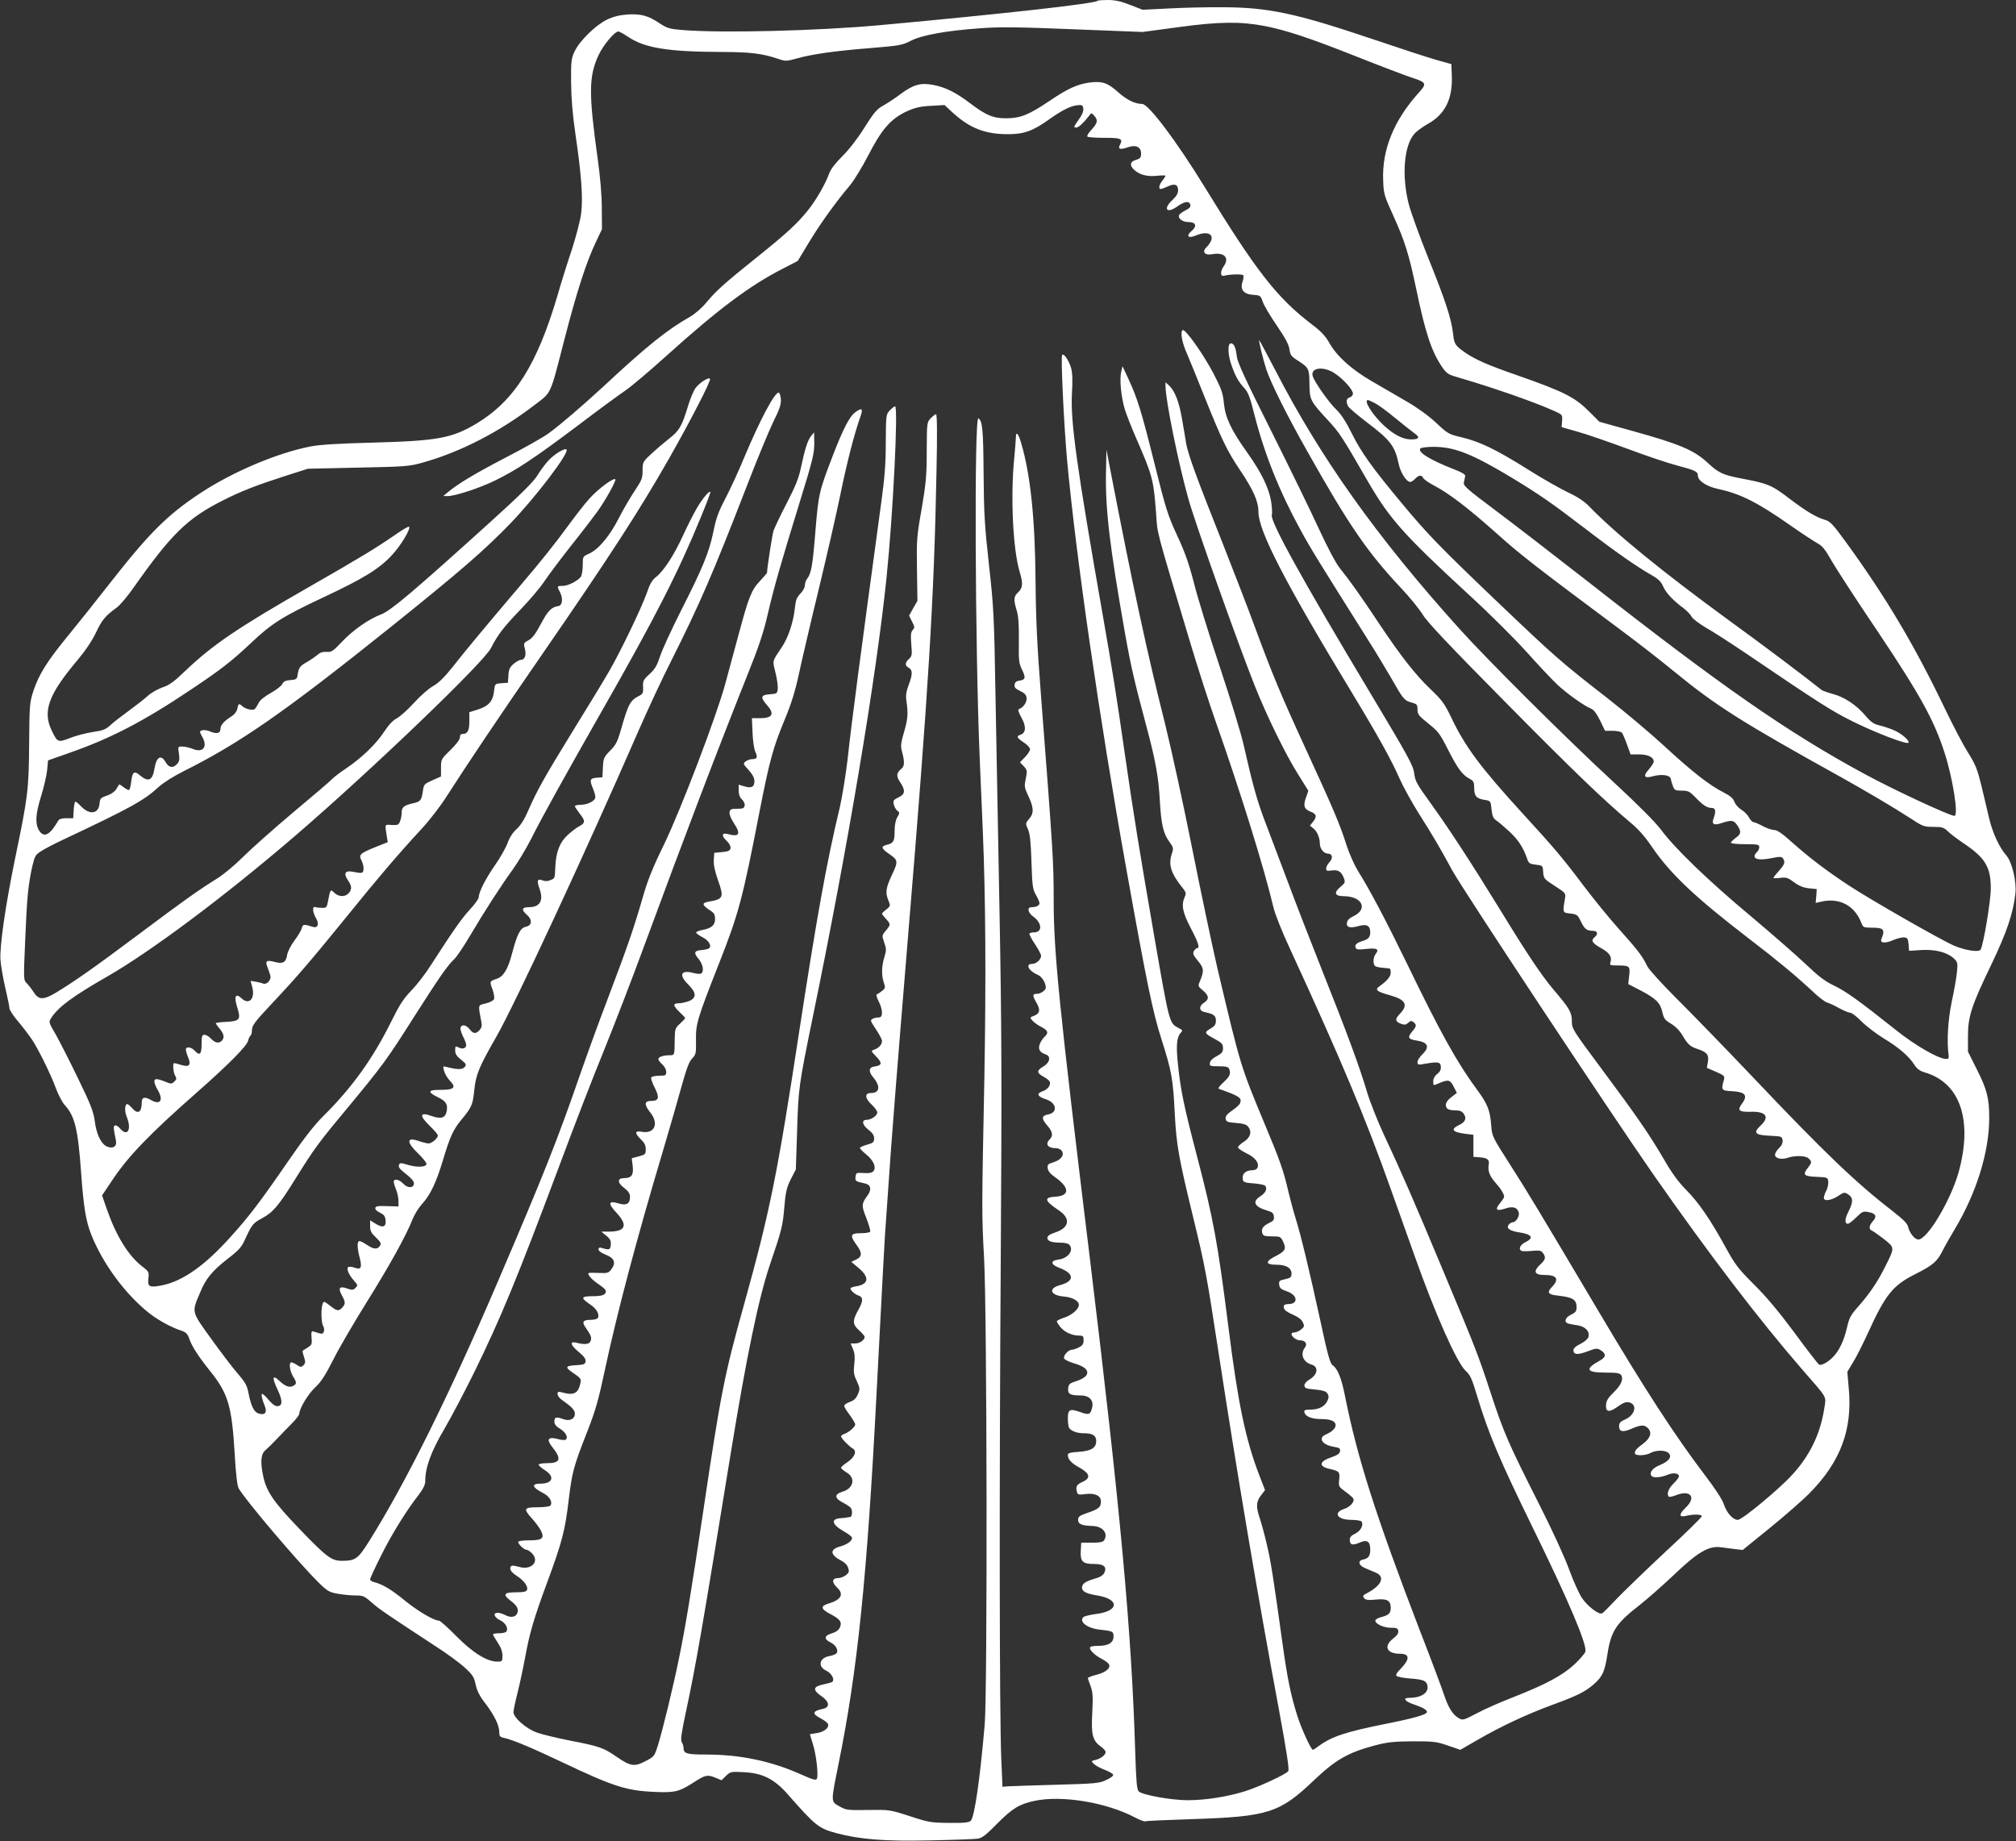 <?xml version="1.0" standalone="no"?>
<!DOCTYPE svg PUBLIC "-//W3C//DTD SVG 20010904//EN"
 "http://www.w3.org/TR/2001/REC-SVG-20010904/DTD/svg10.dtd">
<svg version="1.0" xmlns="http://www.w3.org/2000/svg"
 width="1280pt" height="1169pt" viewBox="0 0 1280 1169"
 preserveAspectRatio="xMidYMid meet">
<rect x="0" y="0" width="1280" height="1169" fill="#333333" stroke="none"/>
<g transform="translate(0,1169) scale(0.1,-0.1)"
fill="#ffffff" stroke="none">
<path d="M6969 11685 c-18 -18 -588 -82 -1384 -155 -399 -36 -997 -51 -1247
-31 -88 7 -101 11 -150 43 -73 49 -117 61 -204 56 -52 -4 -89 -13 -131 -33
-71 -35 -171 -132 -204 -200 -22 -47 -24 -60 -23 -200 1 -103 10 -207 28 -330
38 -257 48 -404 36 -499 -5 -43 -32 -146 -59 -230 -28 -83 -69 -214 -91 -291
-130 -441 -274 -669 -514 -814 -156 -93 -246 -110 -651 -121 -227 -6 -345 -13
-405 -25 -210 -41 -493 -161 -695 -294 -214 -141 -327 -254 -586 -585 -82
-105 -199 -252 -260 -326 -131 -160 -182 -242 -217 -347 -24 -75 -25 -88 -27
-338 -2 -289 -8 -336 -89 -725 -61 -297 -99 -557 -93 -645 3 -38 17 -119 31
-179 14 -60 26 -117 26 -128 0 -10 24 -47 53 -81 29 -34 67 -84 85 -110 42
-61 122 -222 157 -317 15 -41 40 -88 55 -105 65 -71 85 -151 105 -431 16 -220
30 -305 64 -392 74 -187 218 -381 370 -501 58 -45 141 -90 203 -110 29 -10 39
-20 49 -49 15 -47 61 -118 133 -207 114 -142 138 -221 156 -524 7 -126 16
-203 25 -220 37 -69 384 -478 512 -603 51 -50 65 -58 117 -67 33 -6 83 -11
113 -11 48 0 57 -4 102 -44 47 -42 99 -77 406 -278 72 -46 156 -108 187 -137
49 -45 58 -59 68 -107 9 -40 25 -73 62 -120 58 -77 87 -137 88 -181 0 -27 4
-32 33 -38 54 -12 173 -62 367 -154 320 -152 405 -180 581 -188 132 -6 159 0
247 56 78 51 92 55 142 35 l41 -17 29 28 c28 27 32 27 113 23 120 -6 194 -44
279 -141 177 -201 195 -215 308 -246 149 -40 312 -53 600 -46 146 3 280 8 299
11 27 4 54 26 121 94 97 98 141 125 239 146 174 37 457 -10 638 -106 31 -16
60 -27 65 -24 4 3 140 9 301 14 480 16 552 39 770 247 137 130 215 175 383
220 84 22 121 26 244 27 133 0 151 -2 223 -27 l79 -27 111 64 c147 85 311 162
472 221 158 58 207 82 263 130 57 50 71 81 88 192 22 146 55 196 203 311 47
37 144 122 215 189 154 148 226 190 303 179 27 -4 68 -9 93 -12 l45 -5 170
138 c94 76 207 175 252 220 199 201 276 406 251 670 l-9 103 35 58 c20 31 61
113 93 182 114 251 160 308 303 380 113 57 140 80 175 151 15 30 50 91 77 136
137 229 218 490 218 704 0 126 -14 181 -78 308 l-57 114 0 96 c0 127 21 192
146 452 99 206 140 326 155 454 9 75 -21 201 -57 243 -44 50 -87 142 -109 234
-11 46 -33 139 -49 207 -26 106 -37 135 -84 210 -30 47 -97 174 -148 281 -195
406 -374 707 -628 1057 -85 116 -100 133 -136 143 -54 16 -114 52 -214 127
-126 96 -140 102 -330 138 -102 20 -131 34 -197 95 -87 82 -180 121 -487 206
l-202 56 -59 59 c-97 98 -162 131 -471 239 -176 61 -257 97 -319 139 -67 47
-73 55 -80 121 -11 98 -49 212 -156 478 -55 137 -112 293 -126 348 -45 177
-30 368 35 443 14 17 53 45 86 64 109 60 158 157 153 303 l-3 77 -100 28 c-55
16 -233 74 -395 129 -492 166 -666 203 -955 204 -104 1 -262 -3 -350 -8 l-160
-8 -80 31 c-58 23 -96 31 -141 31 -33 0 -63 -2 -65 -5z m1060 -160 c138 -27
289 -77 581 -193 151 -60 307 -119 345 -132 105 -34 107 -39 50 -102 -155
-173 -231 -359 -223 -553 3 -86 6 -96 66 -228 71 -157 97 -240 142 -453 61
-293 99 -406 168 -507 28 -40 38 -46 109 -66 219 -64 470 -152 596 -208 58
-26 58 -26 55 -66 l-3 -39 102 -29 c57 -16 199 -65 315 -108 117 -44 260 -92
318 -107 113 -30 130 -38 130 -63 0 -33 55 -70 127 -85 143 -31 249 -84 455
-228 78 -55 160 -108 180 -119 28 -15 48 -39 88 -111 29 -50 161 -254 295
-452 263 -393 354 -557 420 -761 53 -162 92 -405 64 -405 -30 0 -387 166 -571
266 -489 265 -906 555 -1753 1219 -209 163 -474 368 -588 453 -192 144 -208
158 -202 182 3 14 7 31 8 39 1 8 -25 24 -68 40 -159 62 -238 112 -216 134 6 6
46 10 89 10 131 -2 242 -46 497 -200 171 -104 246 -156 462 -321 190 -146 331
-244 417 -292 45 -26 62 -42 76 -74 18 -41 64 -90 131 -139 19 -15 42 -38 49
-52 7 -14 50 -46 94 -72 45 -25 151 -94 236 -151 491 -333 559 -376 698 -445
147 -72 337 -145 349 -133 10 10 -34 51 -80 74 -24 12 -67 27 -95 34 -44 10
-60 20 -97 63 -58 69 -137 121 -209 139 -32 9 -63 20 -70 25 -121 96 -350 269
-580 436 -424 309 -730 558 -896 730 -31 32 -73 60 -135 89 -50 24 -165 89
-255 146 -197 124 -302 175 -418 203 -84 20 -90 23 -162 91 -47 44 -118 96
-187 136 -62 36 -162 94 -224 130 -129 75 -221 158 -269 243 -24 43 -52 73
-109 116 -223 170 -353 336 -685 878 -177 288 -354 523 -394 523 -46 0 -98 26
-153 75 -67 60 -101 71 -181 61 -79 -11 -138 -38 -255 -117 -132 -89 -185
-110 -275 -110 -83 0 -126 18 -228 95 -92 70 -159 103 -236 117 -78 15 -125 2
-206 -58 -34 -26 -84 -59 -110 -73 -40 -22 -59 -44 -120 -141 -43 -69 -99
-141 -141 -182 -44 -44 -74 -83 -83 -110 -23 -64 -81 -166 -134 -232 -66 -83
-139 -150 -320 -295 -207 -166 -260 -213 -322 -287 -32 -39 -74 -75 -108 -95
-142 -80 -273 -185 -549 -442 -130 -120 -273 -243 -346 -296 -33 -25 -154 -93
-270 -153 -200 -104 -303 -166 -370 -221 l-30 -25 26 -1 c48 0 202 50 304 100
135 66 247 140 525 349 129 98 264 197 300 221 36 24 155 125 265 224 324 292
528 445 737 551 l93 48 70 116 c72 120 177 265 259 361 26 30 79 117 118 192
85 166 143 233 243 280 53 24 84 32 154 36 l88 5 55 -51 c109 -98 204 -134
349 -134 100 0 157 20 263 96 80 57 137 85 178 88 29 3 33 0 36 -22 2 -16 -8
-41 -28 -68 -34 -48 -36 -52 -16 -52 14 0 48 32 81 75 15 20 15 20 35 -3 23
-27 18 -45 -23 -89 -17 -18 -27 -36 -23 -40 4 -5 53 -8 109 -8 106 0 118 -6
98 -44 -15 -28 0 -33 47 -17 53 19 87 4 87 -39 0 -25 -5 -32 -32 -40 -39 -11
-43 -35 -11 -64 33 -31 84 -44 144 -37 30 3 54 3 54 0 0 -3 -9 -17 -20 -31
-21 -27 -26 -53 -10 -53 5 0 25 7 44 16 44 21 66 13 66 -24 0 -20 -11 -38 -35
-61 -63 -57 -38 -91 31 -41 47 33 77 36 82 8 2 -12 -8 -23 -32 -34 -19 -10
-37 -23 -40 -30 -8 -22 23 -44 60 -44 48 0 56 -26 19 -57 -37 -32 -21 -49 28
-28 94 39 134 -8 66 -76 -29 -29 -9 -52 37 -43 77 14 112 -22 74 -76 -23 -32
-23 -67 1 -61 37 10 117 12 123 3 3 -5 1 -24 -5 -41 -17 -49 7 -79 67 -83 45
-3 48 -5 61 -43 7 -22 47 -90 89 -151 54 -79 77 -122 81 -152 5 -36 12 -46 54
-72 69 -45 72 -50 73 -148 1 -101 5 -109 120 -233 71 -77 87 -101 250 -384
139 -239 224 -336 641 -720 127 -116 293 -281 369 -366 76 -85 164 -178 195
-207 60 -56 171 -135 212 -151 17 -6 36 -31 58 -75 l32 -66 48 0 c27 0 53 -6
59 -12 5 -7 20 -41 32 -75 l23 -63 55 0 c56 0 92 -18 92 -46 0 -7 -14 -29 -31
-49 -39 -43 -30 -59 24 -44 58 16 111 8 115 -16 2 -11 8 -32 14 -47 9 -25 16
-28 56 -28 41 0 50 -5 88 -44 47 -49 73 -66 103 -66 24 0 27 -22 11 -66 -14
-35 1 -46 44 -32 70 23 82 22 105 -10 28 -40 27 -57 -9 -82 -16 -12 -30 -26
-30 -31 0 -5 41 -9 90 -9 81 0 90 -2 90 -19 0 -10 -7 -24 -15 -31 -8 -7 -15
-18 -15 -26 0 -22 38 -26 106 -13 56 11 67 11 75 -2 15 -24 10 -37 -26 -78
-19 -21 -35 -41 -35 -45 0 -3 19 -3 43 0 37 5 48 2 87 -27 32 -24 60 -35 95
-39 l50 -5 -3 -44 -4 -44 39 9 c115 25 210 -27 252 -138 10 -26 15 -28 63 -28
79 0 88 -11 64 -71 -12 -27 22 -31 74 -8 26 11 59 19 72 17 19 -2 23 -10 26
-44 l3 -41 78 5 c90 5 163 -14 206 -53 24 -23 26 -29 20 -87 -3 -35 -18 -119
-33 -188 -24 -116 -32 -247 -20 -340 3 -21 -1 -25 -22 -23 -50 5 -190 86 -306
178 -244 194 -321 249 -397 286 -61 29 -101 60 -185 140 -59 56 -215 192 -347
303 -264 220 -481 429 -569 548 -37 49 -144 157 -304 305 -298 275 -799 774
-978 973 -521 579 -879 1081 -1166 1638 -55 105 -101 192 -103 192 -5 0 24
-121 45 -185 29 -87 130 -291 260 -520 262 -466 380 -639 594 -867 56 -59 118
-136 139 -170 27 -46 169 -196 510 -541 447 -453 637 -635 806 -777 51 -42 95
-91 138 -155 118 -173 274 -321 618 -585 183 -140 299 -237 400 -331 38 -37
81 -70 95 -74 14 -4 49 -20 77 -36 29 -16 61 -29 70 -29 10 0 43 -25 73 -56
30 -30 93 -78 140 -107 95 -57 162 -115 195 -168 17 -26 35 -39 66 -48 226
-66 306 -306 214 -636 -51 -179 -198 -425 -255 -425 -23 0 -56 41 -65 80 -4
20 -29 46 -88 92 -240 185 -441 377 -892 853 -178 187 -398 414 -490 505 -96
96 -174 182 -186 205 -31 64 -57 99 -177 233 -63 70 -168 199 -234 287 -135
179 -181 232 -385 455 -264 289 -362 421 -450 607 -41 85 -57 107 -129 176
-96 91 -191 212 -334 427 -109 164 -179 263 -245 345 -24 30 -77 130 -130 245
-49 107 -185 386 -302 620 -163 325 -215 437 -220 475 -7 60 -18 85 -38 85
-23 0 -19 -79 7 -147 25 -69 42 -97 80 -139 22 -24 36 -59 62 -165 64 -251
159 -489 295 -737 65 -119 121 -209 422 -687 52 -82 119 -193 149 -245 79
-139 86 -148 131 -160 36 -10 39 -14 39 -45 0 -30 8 -40 69 -89 63 -50 74 -65
126 -168 60 -118 91 -160 138 -184 23 -12 27 -21 27 -58 0 -51 15 -67 68 -75
36 -6 37 -7 42 -60 5 -43 11 -57 30 -70 14 -9 51 -41 84 -71 57 -54 86 -99
111 -169 11 -33 16 -36 56 -41 44 -5 44 -5 47 -47 3 -41 6 -45 74 -88 70 -46
70 -46 64 -83 -15 -87 -15 -87 34 -92 41 -5 47 -8 66 -48 24 -50 38 -62 77
-62 30 0 36 -20 12 -40 -26 -21 -17 -37 39 -69 56 -31 72 -56 61 -91 -6 -18
-2 -20 44 -20 78 0 82 -4 75 -65 l-6 -53 79 -41 c97 -51 125 -78 138 -139 9
-39 16 -49 55 -72 28 -17 54 -43 73 -75 33 -56 48 -70 97 -86 57 -19 71 -36
64 -80 l-7 -39 58 -25 c54 -24 57 -27 50 -53 -18 -63 -15 -67 50 -70 87 -5
105 -26 64 -81 -30 -41 -18 -52 57 -50 96 3 122 -31 64 -86 -53 -50 -39 -63
75 -67 56 -3 60 -5 63 -28 2 -17 -6 -34 -23 -50 -14 -13 -25 -32 -25 -42 0
-23 41 -33 81 -19 47 16 115 14 133 -5 21 -20 20 -26 -4 -57 -37 -46 -28 -56
53 -59 70 -3 72 -4 75 -30 2 -15 -4 -40 -12 -57 -9 -16 -16 -37 -16 -46 0 -24
45 -18 90 11 38 25 41 26 65 10 32 -21 32 -48 1 -109 -24 -47 -25 -77 -3 -77
6 0 30 18 53 41 38 37 44 40 78 33 46 -8 55 -28 27 -58 -24 -26 -27 -51 -7
-59 8 -3 42 -27 76 -53 71 -56 71 -54 10 -175 -47 -96 -102 -176 -172 -255
-48 -54 -57 -71 -71 -133 -19 -81 -48 -144 -86 -184 -32 -35 -78 -60 -92 -51
-6 4 -77 95 -156 203 -101 136 -180 230 -258 307 -100 100 -118 124 -179 235
-96 175 -169 282 -250 364 -48 48 -91 107 -139 190 -91 157 -173 276 -400 581
-184 247 -187 253 -187 301 0 55 -15 81 -115 198 -77 91 -167 225 -335 500
-190 309 -328 521 -450 690 -84 116 -95 136 -101 185 -6 49 -35 103 -276 505
-435 725 -640 1096 -628 1136 4 11 1 51 -5 89 -14 82 -62 181 -148 302 -105
147 -142 225 -151 316 -7 69 -16 93 -65 188 -65 125 -181 288 -197 278 -17
-10 -4 -80 27 -149 14 -33 67 -161 116 -285 106 -264 140 -334 220 -453 86
-128 118 -200 118 -267 0 -121 169 -448 594 -1149 162 -267 252 -429 301 -542
23 -52 80 -156 127 -230 80 -126 129 -208 209 -356 68 -124 1016 -1557 1282
-1938 354 -506 662 -910 943 -1234 163 -188 149 -161 136 -248 -25 -158 -91
-295 -203 -417 -84 -92 -318 -286 -345 -286 -31 0 -71 44 -89 99 -9 29 -56
101 -118 182 -192 253 -380 542 -672 1034 -388 654 -462 777 -570 945 -110
172 -112 176 -117 245 -7 95 -24 137 -89 225 -124 167 -233 362 -440 790 -137
282 -244 485 -317 600 -22 36 -55 109 -72 162 -41 130 -81 225 -255 603 -163
354 -216 482 -328 785 -41 113 -133 349 -202 525 -169 425 -221 568 -234 640
-5 33 -17 102 -26 154 -18 107 -45 178 -81 212 l-24 22 0 -24 c0 -88 82 -492
146 -719 47 -165 310 -905 419 -1180 77 -194 198 -442 278 -568 l64 -103 -15
-43 c-19 -51 -12 -74 28 -89 39 -15 43 -30 18 -63 l-21 -26 21 -17 c24 -18 42
-60 42 -98 0 -32 26 -63 52 -63 28 0 33 -28 9 -54 -11 -12 -21 -30 -21 -40 0
-15 6 -17 33 -13 42 6 61 -5 78 -44 12 -31 11 -33 -20 -60 -44 -36 -37 -59 19
-59 119 0 159 -82 62 -128 -24 -11 -38 -25 -40 -40 -5 -30 19 -37 73 -22 53
15 75 3 75 -40 0 -30 -12 -44 -50 -55 -36 -11 -50 -24 -43 -42 5 -12 17 -14
68 -8 68 7 83 -1 60 -31 -19 -25 -19 -73 0 -80 9 -4 30 -8 48 -9 18 -2 35 -3
40 -4 4 -1 7 -12 7 -26 0 -25 -22 -52 -71 -87 -32 -22 -19 -34 66 -57 100 -28
118 -61 64 -117 -34 -35 -32 -50 8 -65 20 -7 30 -6 44 7 15 14 21 14 34 4 21
-17 19 -27 -11 -62 -29 -36 -23 -46 32 -55 72 -11 83 -41 34 -88 -16 -16 -30
-37 -30 -48 0 -18 5 -19 43 -12 87 15 102 13 105 -16 2 -19 -4 -33 -22 -47
-16 -12 -26 -30 -26 -46 0 -31 -2 -30 43 -11 53 22 65 19 87 -25 l20 -39 -35
-27 c-22 -16 -35 -35 -35 -49 0 -26 17 -35 65 -35 23 0 39 -7 48 -21 21 -29
11 -53 -29 -72 -56 -27 -44 -45 40 -56 l51 -6 0 -70 0 -70 40 -3 c50 -4 63
-15 57 -47 -7 -38 6 -72 42 -113 34 -38 56 -73 56 -91 0 -5 -12 -23 -26 -40
-34 -41 -24 -53 31 -35 49 17 79 9 88 -25 6 -23 -18 -61 -37 -61 -8 0 -20 -7
-27 -16 -18 -22 7 -40 69 -49 79 -12 93 -35 37 -62 -35 -17 -47 -47 -22 -56 6
-2 36 -2 66 1 45 4 56 2 67 -13 21 -28 17 -43 -17 -74 -46 -43 -37 -66 26 -66
81 0 97 -26 48 -77 -33 -34 -24 -48 38 -54 96 -11 119 -25 119 -75 0 -24 -7
-33 -35 -46 -38 -18 -47 -48 -17 -57 9 -2 36 -8 60 -11 49 -8 78 -40 67 -75
-4 -12 -27 -31 -51 -43 -28 -13 -44 -28 -44 -39 0 -30 26 -32 90 -8 56 21 61
21 85 6 34 -22 32 -43 -6 -64 -100 -55 -89 -77 38 -77 67 0 88 -3 96 -16 16
-26 0 -64 -49 -111 -35 -34 -46 -53 -47 -79 -3 -46 21 -49 77 -8 33 23 51 30
70 25 55 -14 37 -83 -29 -110 -27 -12 -35 -21 -35 -41 0 -36 23 -41 80 -16 61
26 82 26 105 1 25 -27 13 -62 -32 -96 -42 -31 -53 -43 -53 -61 0 -18 68 -16
100 2 34 19 95 19 114 -1 24 -23 3 -52 -55 -76 -46 -19 -68 -46 -54 -68 9 -15
57 -12 100 5 38 17 75 12 75 -9 0 -7 -16 -27 -35 -46 -32 -31 -45 -67 -29 -83
4 -3 23 1 44 9 92 37 132 -11 65 -76 -46 -44 -47 -65 -2 -55 50 12 102 11 102
-2 0 -6 -103 -108 -230 -225 -126 -118 -266 -253 -310 -299 -44 -47 -85 -88
-92 -92 -20 -12 -92 43 -129 97 -18 27 -55 109 -81 180 -27 76 -108 252 -191
416 -194 384 -223 449 -307 705 -80 244 -92 275 -306 786 -173 414 -266 629
-372 854 -41 88 -89 210 -107 270 -44 151 -128 379 -286 775 -73 184 -171 436
-217 560 -47 124 -110 291 -141 373 -54 141 -81 238 -141 502 -15 66 -82 287
-150 490 -68 204 -142 443 -164 532 -32 124 -57 196 -107 303 -60 130 -72 168
-145 461 -83 333 -108 412 -167 539 l-35 75 -8 -35 c-12 -47 -1 -161 23 -240
11 -35 44 -119 73 -185 103 -236 109 -261 125 -471 10 -142 -7 -78 217 -824
47 -157 120 -384 163 -505 156 -443 307 -928 365 -1175 10 -43 56 -159 108
-270 323 -701 479 -1073 641 -1530 48 -135 115 -321 148 -415 130 -367 268
-678 324 -729 29 -26 40 -51 73 -161 73 -241 141 -401 353 -835 227 -463 345
-741 334 -786 -3 -12 -34 -48 -69 -81 -75 -70 -181 -127 -387 -208 -80 -31
-185 -77 -233 -103 -84 -44 -90 -46 -115 -31 -37 20 -67 68 -93 147 -12 37
-82 225 -157 417 -276 719 -394 1088 -472 1480 -23 116 -47 175 -79 197 -16
11 -32 68 -76 274 -72 331 -127 558 -159 659 -14 44 -34 121 -46 170 -30 130
-52 195 -153 435 -151 364 -150 358 -298 985 -33 143 -105 483 -159 755 -54
272 -132 630 -173 795 -115 456 -205 874 -349 1620 l-23 120 -3 -153 c-4 -228
25 -469 119 -1002 40 -226 60 -311 144 -625 53 -200 71 -301 79 -450 9 -149
22 -206 58 -256 29 -40 30 -44 18 -80 -23 -70 -6 -125 72 -221 18 -24 20 -31
10 -53 -23 -51 -14 -97 38 -197 49 -94 60 -128 40 -128 -5 0 -14 -9 -20 -19
-8 -16 -3 -27 26 -62 38 -46 40 -61 13 -128 -14 -32 -13 -34 19 -60 38 -33 41
-55 7 -77 -34 -22 -33 -52 3 -60 58 -12 72 -22 72 -54 0 -25 -7 -35 -36 -52
-40 -24 -38 -29 33 -67 41 -22 48 -31 48 -56 0 -25 -7 -33 -40 -51 -25 -13
-41 -28 -43 -42 -3 -21 1 -22 56 -22 45 0 61 -4 66 -16 12 -31 5 -48 -35 -85
-29 -27 -38 -40 -28 -43 130 -46 146 -57 132 -91 -3 -9 -25 -29 -50 -46 -33
-23 -43 -36 -41 -52 3 -19 11 -23 66 -27 48 -4 67 -10 78 -25 24 -32 13 -67
-28 -94 -21 -13 -38 -29 -38 -36 0 -6 25 -23 55 -38 56 -27 81 -61 69 -92 -4
-8 -17 -15 -31 -15 -38 0 -63 -18 -63 -45 0 -31 5 -34 75 -39 32 -3 62 -9 67
-14 17 -17 4 -46 -29 -67 -54 -34 -40 -66 39 -90 35 -10 44 -17 46 -38 3 -22
-3 -30 -32 -43 -38 -19 -50 -37 -41 -65 5 -16 17 -19 61 -19 52 0 55 -1 71
-34 21 -45 14 -60 -47 -91 -68 -34 -67 -55 3 -55 62 0 97 -20 97 -56 0 -25 -4
-28 -53 -39 -23 -5 -28 -10 -25 -32 2 -21 11 -29 46 -41 71 -23 79 -82 11 -82
-29 0 -36 -13 -21 -37 4 -6 29 -21 55 -32 30 -13 52 -30 59 -47 11 -23 10 -28
-11 -45 -13 -11 -32 -19 -42 -19 -10 0 -19 -4 -19 -9 0 -18 31 -41 54 -41 34
0 49 -22 31 -46 -31 -41 -12 -92 42 -108 47 -14 40 -64 -13 -95 -41 -24 -43
-55 -4 -59 92 -9 111 -14 120 -33 8 -14 7 -26 -4 -47 -18 -34 -54 -52 -107
-52 -33 0 -40 -3 -37 -17 5 -26 46 -43 106 -43 61 0 92 -13 92 -39 0 -20 -23
-42 -62 -59 -52 -22 -23 -66 50 -78 36 -6 43 -10 40 -28 -2 -15 -16 -25 -53
-38 -79 -26 -85 -58 -15 -74 63 -14 68 -19 63 -67 -5 -44 -4 -46 38 -77 24
-17 47 -37 51 -44 11 -19 -18 -53 -56 -66 -75 -24 -46 -70 44 -70 32 0 62 -5
65 -11 14 -22 -6 -60 -40 -76 -25 -12 -35 -23 -35 -39 0 -33 17 -38 61 -19 49
22 69 9 69 -45 0 -39 -12 -55 -45 -62 -35 -6 -30 -36 9 -53 20 -8 52 -22 71
-30 62 -26 37 -82 -57 -131 -25 -13 -27 -18 -17 -31 11 -12 26 -14 75 -9 71 7
94 -6 94 -53 0 -34 -13 -46 -59 -58 -19 -5 -36 -14 -38 -20 -7 -20 49 -48 97
-48 38 0 45 -3 48 -21 2 -14 -8 -29 -33 -48 -62 -48 -41 -96 43 -96 65 0 65
-35 1 -100 -21 -20 -28 -35 -22 -41 5 -5 43 -13 84 -16 83 -6 104 -14 111 -41
13 -48 -35 -82 -115 -82 -45 0 -27 -23 33 -43 55 -19 80 -33 80 -47 0 -16 -84
-40 -261 -75 -255 -51 -345 -81 -426 -141 -17 -13 -34 -24 -37 -24 -12 0 -75
138 -100 219 -39 123 -62 233 -91 441 -62 447 -77 541 -102 645 -14 61 -34
134 -44 164 -25 73 -24 106 7 146 l26 34 -36 93 c-87 226 -135 453 -196 938
-69 546 -96 691 -200 1089 -79 301 -104 417 -120 575 -14 123 -9 179 15 206
16 18 15 19 -12 33 -59 31 -58 26 -152 568 -100 579 -133 782 -191 1184 -50
349 -79 532 -135 850 -170 968 -209 1251 -199 1426 5 81 3 132 -5 161 -14 49
-46 96 -57 85 -10 -9 11 -443 31 -667 57 -617 205 -1641 375 -2590 130 -726
169 -917 224 -1087 66 -208 74 -253 85 -478 11 -197 24 -273 115 -647 77 -316
87 -370 161 -854 120 -782 250 -1555 386 -2283 50 -272 66 -377 58 -387 -17
-21 -188 -100 -274 -127 -112 -35 -252 -57 -363 -57 -105 0 -288 33 -312 56
-12 12 -16 60 -22 242 -23 773 -94 1544 -287 3132 -196 1606 -231 1952 -231
2284 0 249 -4 306 -81 1306 -24 308 -32 479 -34 715 -3 400 -32 678 -90 877
-18 65 -35 84 -35 41 0 -15 -5 -73 -10 -128 -25 -247 -9 -585 35 -729 21 -70
19 -99 -10 -126 -29 -27 -31 -46 -10 -115 11 -36 15 -89 14 -191 -2 -129 0
-146 21 -188 24 -50 21 -62 -20 -68 -17 -2 -26 -10 -28 -25 -3 -17 5 -26 35
-40 28 -13 39 -25 41 -45 3 -26 -21 -61 -48 -70 -9 -3 -4 -19 15 -54 32 -55
29 -98 -5 -109 -29 -9 -25 -19 20 -49 22 -14 40 -34 40 -43 0 -9 -14 -32 -32
-50 l-32 -33 24 -25 c22 -24 23 -29 13 -78 -10 -47 -9 -57 12 -102 39 -81 41
-116 11 -152 -26 -30 -26 -31 -9 -69 13 -29 18 -81 22 -209 5 -152 8 -174 29
-208 12 -21 22 -44 22 -52 0 -14 -21 -25 -51 -25 -30 0 -23 -36 12 -60 56 -41
59 -100 3 -100 -12 0 -25 -3 -28 -8 -2 -4 13 -34 35 -66 21 -32 39 -65 39 -74
0 -24 -30 -52 -57 -52 -45 0 -22 -45 35 -69 27 -11 52 -51 52 -82 0 -16 -32
-39 -56 -39 -30 0 -30 -10 -2 -59 25 -44 20 -67 -18 -81 -26 -10 -26 -11 -8
-31 11 -12 36 -30 57 -40 42 -22 46 -38 18 -63 -11 -10 -24 -31 -30 -47 -11
-32 2 -52 39 -64 34 -11 26 -52 -15 -76 -44 -26 -44 -41 0 -65 19 -10 37 -24
40 -32 8 -22 -12 -49 -46 -61 -40 -14 -33 -33 20 -50 70 -22 80 -85 15 -97
-42 -8 -43 -26 -4 -71 33 -37 38 -64 15 -87 -31 -30 -13 -56 40 -56 12 0 28
-7 35 -15 21 -26 -2 -59 -50 -74 -36 -11 -41 -15 -38 -38 2 -18 17 -37 48 -58
92 -65 93 -118 1 -123 -75 -4 -70 -25 19 -85 80 -52 71 -112 -20 -142 -35 -12
-50 -22 -50 -35 0 -20 27 -30 85 -30 23 0 46 -5 53 -12 33 -33 -4 -87 -66 -95
-55 -7 -53 -31 4 -53 97 -36 98 -85 3 -110 -76 -21 -60 -65 26 -72 54 -5 95
-27 95 -53 0 -26 -43 -64 -90 -80 -28 -9 -50 -20 -50 -24 0 -5 10 -21 22 -36
25 -32 74 -55 118 -55 27 0 30 -3 30 -30 0 -23 -7 -33 -30 -45 -16 -8 -36 -15
-45 -15 -22 0 -55 -37 -49 -55 4 -8 32 -22 63 -31 70 -20 98 -47 78 -77 -8
-12 -36 -28 -63 -36 -44 -14 -49 -19 -52 -47 -3 -35 12 -44 81 -44 51 0 81
-30 72 -73 -11 -49 -19 -53 -75 -33 -68 24 -80 18 -80 -41 0 -26 4 -53 8 -59
13 -20 50 -34 92 -34 56 0 80 -14 80 -49 0 -44 -30 -63 -110 -69 -52 -3 -70
-8 -70 -19 0 -29 21 -52 75 -82 66 -37 72 -66 18 -90 -36 -16 -44 -29 -36 -61
5 -21 10 -22 57 -16 60 7 96 -11 96 -47 0 -36 -14 -48 -81 -71 -55 -19 -64
-25 -64 -46 0 -27 24 -37 93 -39 64 -2 100 -47 72 -91 -7 -11 -28 -15 -77 -15
l-68 0 -3 -51 c-4 -68 12 -84 82 -84 64 0 85 -17 68 -55 -8 -17 -26 -29 -63
-39 -60 -18 -79 -32 -79 -57 0 -24 28 -38 97 -49 145 -24 138 -101 -11 -118
-36 -5 -71 -13 -78 -20 -28 -28 24 -69 98 -78 90 -10 94 -12 94 -44 0 -40 -32
-60 -97 -60 -37 0 -53 -4 -53 -13 0 -17 36 -50 76 -70 17 -9 36 -22 42 -30 20
-24 -15 -56 -78 -71 -30 -7 -54 -17 -53 -22 1 -5 10 -29 19 -54 13 -37 14 -67
9 -165 -8 -138 2 -177 54 -214 17 -12 31 -28 31 -35 0 -18 -30 -42 -64 -50
-29 -7 -29 -8 -10 -26 10 -10 41 -27 68 -37 27 -10 51 -24 54 -31 2 -7 -16
-21 -45 -34 -44 -21 -70 -23 -323 -30 -151 -4 -288 -9 -305 -10 l-30 -3 -8
185 c-11 287 -13 1680 -3 3155 7 1124 6 1483 -8 2225 -9 487 -21 1115 -26
1395 -8 472 -11 532 -41 800 -28 251 -32 329 -34 580 -2 277 -7 333 -33 349
-27 16 -21 -1450 8 -2151 6 -131 15 -341 20 -468 18 -430 21 -939 10 -1565
-17 -853 -17 -873 -2 -1145 19 -342 22 -2760 4 -2965 -30 -350 -65 -586 -88
-610 -12 -12 -41 -15 -137 -14 -115 1 -130 3 -251 43 -128 41 -129 41 -265 39
-129 -2 -139 -1 -181 23 -56 31 -55 25 -7 264 121 593 182 1186 242 2350 38
736 55 1054 60 1100 2 28 9 124 15 215 17 262 56 755 125 1590 130 1567 166
2154 181 2958 5 233 4 362 -3 362 -5 0 -20 -12 -34 -26 -24 -25 -24 -29 -25
-207 0 -158 -5 -206 -32 -367 -31 -173 -33 -198 -30 -385 l3 -200 -27 -47 -26
-47 19 -38 c17 -33 17 -39 4 -53 -12 -13 -14 -33 -9 -91 6 -67 4 -76 -15 -93
-26 -24 -27 -42 -1 -56 25 -14 25 -41 -1 -110 -15 -40 -19 -66 -14 -100 12
-83 9 -115 -15 -198 -21 -73 -23 -88 -12 -128 16 -60 15 -89 -4 -104 -33 -28
-35 -47 -9 -86 35 -52 33 -77 -11 -97 -32 -16 -35 -21 -29 -45 3 -15 14 -33
23 -40 15 -11 15 -14 -1 -41 -11 -19 -17 -50 -17 -89 0 -64 -7 -76 -53 -87
-35 -9 -31 -23 17 -56 59 -40 60 -48 19 -134 -39 -84 -43 -113 -22 -163 13
-32 13 -35 -13 -56 -16 -12 -28 -24 -28 -27 0 -4 11 -18 25 -33 31 -34 31 -37
-1 -75 -25 -30 -25 -31 -10 -75 14 -40 14 -50 1 -93 -18 -58 -19 -118 -3 -163
10 -30 9 -35 -11 -51 -12 -10 -26 -19 -32 -21 -8 -3 -4 -18 10 -46 27 -54 28
-102 2 -102 -27 0 -51 -10 -51 -21 0 -5 16 -32 35 -60 19 -28 35 -59 35 -69 0
-22 -22 -46 -51 -55 -20 -7 -19 -9 15 -44 40 -41 36 -56 -14 -63 -34 -4 -37
-32 -6 -68 48 -58 42 -100 -15 -100 -41 0 -38 -34 6 -74 19 -18 35 -40 35 -49
0 -20 -38 -47 -67 -47 -35 0 -29 -33 12 -64 25 -19 35 -35 35 -54 0 -24 -6
-29 -45 -40 -25 -7 -45 -16 -45 -21 0 -5 18 -23 39 -40 45 -36 66 -81 48 -105
-9 -12 -25 -16 -62 -14 -48 3 -50 2 -53 -24 -3 -27 -1 -29 60 -42 38 -9 44
-39 15 -78 -38 -52 -38 -63 -6 -143 16 -42 27 -80 24 -85 -3 -6 -31 -10 -61
-10 -66 0 -70 -14 -23 -78 35 -48 33 -73 -9 -91 l-27 -13 48 -40 c69 -59 63
-102 -17 -115 -20 -3 -36 -9 -36 -14 0 -12 28 -37 49 -44 32 -10 33 -35 1 -91
-39 -70 -38 -93 5 -131 19 -17 35 -36 35 -41 0 -20 -32 -42 -60 -42 l-29 0 15
-36 c11 -26 13 -52 8 -95 -6 -51 -3 -68 16 -108 20 -44 21 -50 7 -83 -11 -26
-25 -40 -51 -49 -20 -7 -36 -19 -36 -25 0 -7 16 -33 35 -58 19 -26 35 -53 35
-60 0 -16 -42 -52 -71 -61 -10 -4 -19 -10 -19 -15 0 -11 51 -64 74 -77 29 -16
13 -55 -34 -87 -22 -14 -40 -30 -40 -35 0 -5 16 -18 35 -30 59 -34 45 -101
-25 -122 -54 -16 -53 -42 3 -70 23 -12 45 -27 49 -33 12 -18 9 -56 -4 -58 -7
0 -17 -2 -23 -3 -5 -2 -21 -3 -35 -4 -67 -4 -60 -39 16 -83 30 -16 54 -36 54
-42 0 -20 -32 -43 -76 -55 -67 -18 -64 -53 6 -89 21 -10 39 -28 45 -46 8 -24
6 -31 -14 -47 -13 -10 -36 -19 -52 -19 -37 0 -39 -27 -4 -60 45 -42 26 -77
-53 -101 -55 -16 -52 -35 12 -68 61 -32 74 -51 58 -85 -7 -16 -25 -29 -52 -37
-47 -14 -50 -36 -7 -57 31 -15 49 -44 41 -65 -3 -8 -23 -17 -44 -21 -67 -10
-81 -66 -25 -93 34 -16 56 -55 40 -71 -3 -4 -30 -11 -58 -17 -65 -13 -69 -35
-12 -74 52 -35 56 -72 9 -81 -66 -14 -70 -31 -14 -60 23 -12 44 -28 47 -36 9
-24 -25 -51 -72 -58 l-43 -7 19 -62 c21 -65 36 -195 26 -220 -5 -13 -23 -8
-104 28 -188 84 -385 125 -600 125 -123 0 -143 6 -143 42 0 10 -5 26 -11 36
-9 14 -3 56 25 188 64 298 103 523 286 1649 100 614 177 985 249 1197 75 220
81 245 91 366 8 95 15 122 41 175 l32 62 8 245 c8 271 11 290 99 720 223 1081
404 2162 469 2795 41 398 75 1085 54 1085 -5 0 -20 -12 -34 -26 -23 -25 -24
-29 -25 -202 0 -134 -7 -225 -28 -377 -139 -1023 -188 -1391 -215 -1641 -12
-99 -34 -236 -50 -305 -83 -344 -146 -698 -256 -1414 -139 -913 -187 -1148
-351 -1738 -126 -450 -148 -566 -259 -1312 -76 -511 -114 -742 -156 -944 -36
-176 -100 -439 -131 -540 -23 -73 -24 -74 -80 -103 -70 -37 -95 -33 -185 29
-83 57 -106 65 -296 102 -85 17 -181 40 -212 52 -66 25 -145 94 -145 128 0 12
12 68 26 123 14 56 36 159 49 229 28 152 55 245 141 477 92 249 112 326 134
512 22 183 30 215 120 444 51 130 71 201 111 390 77 361 206 847 366 1381 41
138 94 322 118 409 33 119 50 166 70 186 24 25 25 32 24 116 -2 101 7 133 144
481 127 322 151 410 262 983 61 310 84 394 154 563 43 103 68 182 91 287 17
80 73 321 125 535 52 215 115 490 140 612 41 201 89 389 129 501 18 49 6 56
-38 21 -33 -26 -74 -106 -133 -258 -95 -247 -96 -250 -118 -521 -16 -193 -25
-242 -50 -274 -8 -11 -15 -31 -15 -44 0 -13 -13 -36 -29 -52 -23 -24 -29 -40
-35 -97 -9 -83 -42 -183 -82 -242 -63 -94 -60 -82 -40 -163 10 -40 16 -86 14
-103 -3 -28 -6 -30 -50 -33 -58 -4 -62 -19 -18 -69 50 -56 35 -83 -45 -83
l-51 0 4 -92 c2 -51 10 -106 18 -122 16 -34 11 -46 -20 -46 -12 0 -31 -6 -41
-14 -18 -13 -18 -16 18 -55 25 -28 37 -50 37 -71 0 -37 -19 -47 -66 -32 l-34
10 0 -37 c0 -25 7 -44 20 -56 12 -11 20 -28 18 -39 -3 -18 -10 -21 -48 -21
-39 0 -45 -3 -48 -23 -2 -13 10 -42 28 -69 46 -70 34 -89 -42 -68 -37 9 -38
-13 -3 -45 15 -14 25 -33 23 -45 -2 -16 -12 -21 -53 -25 l-50 -5 -3 -45 c-2
-30 7 -73 27 -129 39 -110 34 -120 -61 -136 -43 -8 -41 -21 7 -53 29 -18 35
-28 35 -57 0 -40 -23 -59 -82 -70 -21 -4 -38 -11 -38 -16 0 -5 18 -18 39 -29
39 -19 61 -54 44 -70 -4 -5 -26 -10 -47 -12 -49 -4 -54 -17 -20 -57 26 -32 35
-74 18 -91 -5 -5 -27 -4 -50 2 -81 22 -97 -11 -34 -73 52 -52 54 -84 5 -105
-19 -7 -48 -14 -65 -14 -39 0 -38 -15 5 -56 19 -18 35 -35 35 -38 0 -4 -15
-19 -32 -35 -31 -28 -33 -34 -34 -98 -1 -103 -1 -103 -31 -103 -42 0 -73 -11
-73 -24 0 -7 11 -22 25 -34 14 -13 25 -33 25 -47 0 -23 -4 -25 -44 -25 -25 0
-48 -5 -51 -11 -4 -5 6 -34 21 -63 33 -64 28 -86 -21 -86 -45 0 -47 -23 -5
-75 55 -70 25 -136 -55 -121 -45 9 -47 -9 -5 -49 22 -21 30 -38 30 -62 0 -31
-3 -34 -44 -45 l-45 -12 6 -48 c7 -58 -7 -78 -53 -78 -46 0 -46 -29 1 -64 25
-20 35 -35 35 -55 0 -44 -22 -57 -72 -42 -65 20 -70 1 -15 -58 76 -81 60 -121
-49 -121 l-46 0 32 -26 c25 -21 30 -33 28 -58 -3 -32 -10 -34 -55 -20 -17 5
-23 2 -23 -9 0 -9 19 -23 45 -33 55 -21 68 -52 37 -92 -18 -25 -24 -27 -86
-24 -64 2 -67 2 -56 -17 6 -11 30 -34 55 -51 54 -37 60 -47 45 -65 -9 -10 -33
-15 -77 -15 -76 0 -78 -10 -15 -53 41 -27 61 -65 47 -86 -3 -6 -24 -11 -45
-11 -48 0 -57 -13 -33 -47 35 -50 41 -66 33 -87 -8 -22 -36 -25 -92 -11 -44
11 -35 -17 18 -60 32 -27 44 -43 42 -59 -3 -18 -11 -21 -60 -24 -64 -3 -71
-12 -33 -39 70 -49 68 -45 56 -91 -14 -49 -42 -61 -103 -45 -34 9 -38 8 -38
-8 0 -10 12 -26 26 -36 65 -46 84 -66 84 -89 0 -33 -33 -49 -72 -35 -47 17
-58 14 -58 -14 0 -19 10 -31 35 -46 35 -21 54 -54 38 -69 -4 -5 -27 -4 -50 3
-63 17 -76 -1 -37 -50 61 -76 53 -103 -32 -103 -30 0 -54 -4 -54 -10 0 -5 18
-21 40 -35 64 -40 50 -85 -27 -85 -62 0 -56 -23 14 -59 42 -21 63 -57 48 -80
-3 -6 -39 -11 -81 -11 -89 0 -93 -9 -35 -73 21 -23 46 -57 55 -75 25 -49 10
-62 -75 -62 -39 0 -69 -4 -69 -10 0 -15 38 -50 53 -50 8 0 24 -11 36 -24 48
-51 -6 -107 -81 -85 -48 13 -58 11 -58 -11 0 -12 15 -29 40 -45 46 -29 75 -68
66 -90 -4 -11 -22 -15 -71 -15 -77 0 -85 -14 -31 -55 38 -29 49 -49 41 -76 -9
-26 -40 -32 -74 -15 -17 9 -39 16 -51 16 -32 0 -23 -29 15 -47 35 -17 54 -51
40 -72 -3 -6 -24 -11 -46 -11 -21 0 -39 -3 -39 -7 0 -5 14 -28 30 -52 20 -30
30 -56 30 -83 0 -36 -1 -38 -33 -38 -65 0 -155 56 -259 161 -54 55 -104 99
-110 99 -32 0 -131 58 -213 124 -90 74 -146 107 -197 120 -16 3 -28 12 -28 19
0 6 31 73 68 147 69 139 162 289 239 387 30 40 43 66 43 89 0 87 37 188 120
329 45 77 128 235 185 350 175 356 280 612 547 1325 93 250 219 576 280 724
60 148 177 449 258 670 257 698 473 1263 659 1729 69 171 100 266 125 375 40
173 86 333 207 725 78 252 89 298 89 360 l-1 72 -19 -23 c-22 -26 -41 -88 -66
-207 -12 -59 -35 -116 -89 -220 -40 -77 -77 -156 -84 -175 -8 -26 -41 -239
-41 -267 0 -2 -20 -25 -44 -51 -55 -58 -72 -101 -136 -339 -28 -103 -67 -246
-86 -318 -57 -208 -282 -798 -389 -1019 -71 -145 -104 -227 -135 -337 -58
-200 -97 -312 -217 -629 -58 -151 -138 -372 -179 -490 -146 -422 -232 -638
-526 -1324 -308 -719 -583 -1273 -814 -1641 -71 -113 -87 -125 -173 -125 -67
0 -98 24 -272 205 -163 170 -207 234 -228 333 -19 91 -15 140 15 165 14 12 47
44 72 71 26 27 68 71 95 98 26 26 47 54 47 61 0 33 56 126 101 168 38 35 64
76 117 180 37 74 133 237 212 364 143 229 250 422 290 525 12 30 39 73 60 96
53 58 90 136 134 283 43 144 64 189 115 251 66 79 73 96 82 187 10 99 30 148
139 338 119 207 576 1192 904 1945 59 135 152 335 208 445 179 356 262 547
477 1102 65 169 142 355 170 413 41 82 51 114 49 144 -2 22 -7 41 -13 43 -24
7 -117 -167 -220 -412 -36 -88 -91 -206 -121 -263 -42 -80 -58 -125 -74 -205
-27 -133 -69 -234 -205 -502 -61 -121 -122 -253 -134 -292 -19 -58 -32 -81
-67 -113 -39 -35 -43 -44 -41 -82 2 -35 -2 -44 -21 -54 -62 -31 -72 -50 -123
-229 -19 -65 -31 -88 -66 -122 -39 -40 -42 -47 -45 -105 l-3 -63 -37 -3 c-43
-4 -46 -13 -23 -69 8 -19 15 -44 15 -54 0 -24 -49 -49 -95 -49 -19 0 -35 -4
-35 -9 0 -4 14 -25 30 -46 39 -49 38 -60 -9 -85 -13 -7 -43 -30 -67 -52 -50
-46 -74 -107 -78 -200 -4 -80 -2 -73 -31 -86 -17 -8 -33 -8 -50 -2 -33 13 -38
0 -20 -51 28 -78 4 -119 -69 -119 -43 0 -47 -17 -11 -48 36 -31 33 -68 -5 -76
-36 -7 -56 -44 -90 -174 -26 -98 -54 -143 -97 -157 -45 -15 -45 -16 -26 -67 9
-25 13 -52 10 -61 -3 -9 -27 -22 -53 -28 -51 -13 -49 -3 -28 -117 5 -24 2 -38
-11 -52 -24 -26 -40 -25 -63 5 -22 28 -50 33 -58 11 -3 -8 4 -32 15 -55 12
-22 21 -47 21 -56 0 -21 -24 -29 -49 -15 -19 10 -21 8 -21 -19 0 -22 9 -37 37
-59 33 -26 36 -32 23 -47 -14 -17 -45 -17 -112 0 -27 7 -27 7 -18 -26 5 -18
21 -44 35 -59 45 -47 30 -60 -67 -60 -71 0 -74 -14 -9 -46 53 -25 65 -45 57
-90 -8 -42 -35 -51 -95 -30 -77 28 -81 4 -11 -64 28 -27 50 -53 50 -59 0 -18
-38 -51 -59 -51 -10 0 -38 7 -61 15 -80 28 -81 -6 -4 -80 31 -30 54 -60 52
-67 -7 -19 -60 -21 -118 -4 -46 14 -51 14 -57 -1 -4 -11 4 -24 23 -39 58 -46
75 -65 72 -82 -5 -27 -41 -26 -68 3 -25 27 -60 34 -60 11 0 -7 7 -30 15 -49 8
-20 15 -52 15 -72 l0 -35 -72 2 c-58 2 -73 0 -75 -12 -2 -9 11 -21 30 -30 25
-12 33 -22 35 -48 4 -43 -17 -50 -63 -22 l-35 22 0 -38 c0 -29 7 -43 37 -71
29 -28 35 -38 26 -52 -16 -25 -39 -24 -80 3 -21 14 -43 26 -50 26 -17 0 -16
-42 1 -107 16 -60 8 -77 -32 -62 -14 5 -31 8 -39 5 -17 -7 0 -49 36 -89 23
-26 24 -28 8 -44 -15 -15 -21 -15 -53 -4 -48 17 -59 4 -34 -42 24 -45 25 -55
3 -79 -22 -25 -34 -23 -79 13 -35 27 -39 29 -45 12 -12 -29 -10 -122 3 -142 6
-10 8 -26 4 -36 -6 -17 -10 -17 -66 1 -12 4 -15 -3 -12 -40 4 -40 1 -46 -25
-62 -15 -10 -30 -19 -31 -20 -2 -2 1 -19 8 -39 10 -31 10 -39 -3 -53 -14 -14
-18 -13 -41 1 -14 10 -30 17 -36 17 -17 0 -11 -53 10 -88 25 -41 25 -49 0 -62
-23 -12 -50 -2 -91 37 -39 36 -42 15 -8 -57 34 -72 34 -104 3 -108 -15 -2 -32
10 -56 37 -19 23 -38 41 -43 41 -9 0 -2 -32 16 -77 16 -40 3 -59 -35 -49 -32
8 -50 43 -67 125 -10 54 -20 72 -68 128 -31 35 -107 135 -169 221 -128 178
-126 167 -72 294 37 91 77 139 180 219 65 50 84 71 105 118 44 96 51 105 109
136 70 38 105 79 212 251 118 190 148 231 334 454 218 263 249 305 421 577
159 249 210 323 253 363 15 14 59 79 98 145 97 164 200 323 274 425 34 47 87
136 118 197 63 127 223 415 455 822 332 582 479 871 622 1220 33 79 59 149 59
154 0 21 -48 -35 -86 -100 -21 -36 -60 -113 -86 -170 -56 -124 -123 -227 -171
-265 -26 -20 -41 -45 -61 -105 -35 -97 -164 -366 -238 -494 -30 -53 -135 -225
-232 -382 -180 -293 -226 -374 -285 -510 -22 -51 -47 -89 -70 -110 -24 -21
-45 -53 -59 -91 -12 -32 -47 -93 -77 -136 -59 -84 -105 -173 -105 -205 0 -11
-25 -46 -55 -78 -52 -56 -107 -134 -248 -353 -35 -56 -92 -129 -126 -164 -49
-50 -74 -89 -128 -198 -114 -231 -249 -419 -429 -597 -56 -55 -124 -142 -219
-280 -178 -259 -253 -358 -368 -485 -164 -184 -307 -285 -439 -311 -79 -16
-92 -9 -86 44 5 41 3 44 -39 76 -87 67 -165 193 -223 359 l-32 92 65 97 c102
153 237 293 537 557 200 176 318 295 325 328 4 15 11 30 16 33 5 4 9 21 9 38
1 27 21 53 129 168 158 168 248 273 472 549 201 249 335 405 470 551 56 60
127 152 169 219 120 188 338 513 595 885 435 630 622 919 812 1252 138 243
270 499 261 508 -11 12 -71 -28 -95 -63 -11 -18 -31 -65 -43 -105 -40 -133
-57 -162 -123 -213 -34 -27 -86 -71 -114 -98 -51 -47 -53 -51 -53 -103 0 -48
-5 -62 -48 -126 -27 -40 -73 -118 -102 -175 -59 -116 -129 -199 -189 -227 -41
-18 -41 -18 -41 -75 0 -31 -6 -63 -12 -72 -22 -28 -82 -58 -115 -58 -38 0 -38
-1 -17 -41 20 -40 15 -83 -11 -87 -44 -7 -66 -29 -110 -112 -34 -64 -55 -92
-79 -105 -32 -17 -33 -19 -23 -57 10 -40 -2 -68 -28 -68 -8 0 -27 -11 -44 -25
-24 -21 -31 -35 -33 -73 l-3 -47 -41 -3 c-41 -3 -42 -3 -47 -49 -7 -64 -33
-95 -100 -117 l-57 -18 0 -57 c0 -59 -11 -81 -42 -81 -12 0 -18 -7 -18 -22 0
-13 -23 -44 -60 -80 -59 -57 -60 -59 -60 -113 l0 -55 -54 -24 c-52 -23 -55
-26 -61 -68 -9 -61 -15 -68 -66 -79 -55 -13 -69 -25 -69 -60 0 -15 -4 -39 -10
-54 -9 -22 -14 -25 -52 -23 -47 3 -45 9 -32 -73 l6 -36 -80 -32 c-98 -40 -106
-48 -86 -86 8 -16 14 -41 12 -55 -3 -26 -6 -27 -75 -14 -43 8 -52 -15 -24 -55
25 -35 27 -58 4 -83 -22 -24 -62 -23 -90 3 -25 25 -26 23 -40 -51 -8 -42 -11
-45 -38 -44 -17 0 -37 2 -45 5 -19 5 -15 -34 7 -72 21 -35 11 -64 -20 -54 -59
18 -64 18 -71 -8 -3 -14 -24 -49 -46 -78 -23 -31 -43 -70 -47 -92 -7 -48 -27
-59 -81 -44 -51 13 -60 6 -43 -36 7 -18 15 -41 18 -53 6 -26 -24 -58 -46 -49
-9 4 -30 9 -48 12 l-32 5 10 -37 c21 -75 -19 -119 -67 -74 -38 36 -50 14 -28
-56 25 -78 16 -89 -70 -93 -36 -2 -66 -5 -66 -9 0 -3 11 -18 25 -35 27 -32 32
-57 13 -76 -19 -19 -42 -14 -68 13 -13 14 -32 25 -42 25 -15 0 -18 -9 -18 -60
0 -65 -12 -76 -45 -40 -21 23 -55 27 -55 6 0 -7 6 -29 14 -48 21 -50 8 -65
-42 -50 -22 7 -42 12 -46 12 -11 0 -6 -60 6 -80 10 -16 10 -23 -5 -37 -15 -15
-21 -16 -50 -4 -59 24 -77 25 -77 5 0 -11 9 -34 20 -52 40 -66 19 -101 -40
-67 -41 24 -60 19 -60 -14 0 -65 -25 -79 -62 -36 -12 14 -25 25 -30 25 -16 0
-18 -47 -3 -82 32 -79 5 -128 -42 -74 -12 15 -28 24 -34 20 -10 -6 -9 -17 7
-95 8 -37 -17 -55 -56 -39 -38 16 -68 77 -79 166 -8 57 -26 104 -105 266 -52
108 -116 233 -141 278 -47 80 -47 81 -29 108 45 69 137 137 352 260 282 162
749 511 1197 896 477 410 1196 1099 1242 1191 43 85 83 136 188 245 56 58 125
139 152 180 28 42 105 144 172 229 67 84 141 181 165 214 54 77 120 196 113
204 -12 11 -108 -60 -163 -121 -31 -33 -98 -121 -151 -193 -52 -73 -174 -226
-272 -340 -236 -278 -362 -429 -449 -540 -52 -65 -88 -100 -122 -119 -27 -15
-80 -61 -120 -105 -40 -44 -89 -88 -109 -99 -25 -12 -52 -41 -80 -83 -52 -80
-142 -167 -241 -234 -42 -28 -82 -59 -90 -68 -8 -10 -118 -104 -245 -210 -126
-106 -270 -234 -320 -284 -52 -52 -122 -111 -165 -138 -118 -73 -215 -142
-511 -364 -273 -204 -394 -289 -516 -363 -78 -46 -108 -45 -139 4 -12 19 -32
45 -44 57 -21 21 -21 22 -10 275 11 269 19 351 45 467 16 67 20 74 58 98 23
15 89 49 147 76 418 197 507 246 598 331 27 25 95 68 157 99 363 181 646 379
1330 927 434 349 575 471 746 647 160 166 376 450 356 469 -11 11 -77 -29
-115 -70 -21 -23 -53 -66 -71 -96 -25 -40 -104 -119 -293 -290 -483 -437 -636
-567 -696 -590 -80 -30 -179 -99 -251 -175 -56 -59 -66 -66 -96 -64 -23 2 -41
-3 -57 -17 -13 -11 -44 -33 -70 -48 -45 -25 -52 -35 -60 -91 -3 -16 -12 -21
-44 -23 -31 -2 -44 -9 -51 -24 -5 -12 -38 -38 -74 -58 -41 -23 -69 -46 -78
-65 -8 -17 -19 -33 -25 -38 -14 -9 -57 1 -77 19 -22 20 -26 18 -32 -16 -4 -17
-18 -36 -34 -46 -49 -31 -73 -57 -73 -80 0 -30 -22 -36 -64 -19 -32 14 -66 12
-66 -4 1 -3 7 -17 15 -31 35 -62 3 -102 -61 -75 -20 8 -50 15 -66 15 -29 0
-29 0 -22 -45 5 -36 3 -50 -11 -65 -26 -29 -53 -25 -73 10 -29 52 -59 35 -71
-39 -12 -76 -38 -89 -91 -45 -38 33 -50 24 -57 -40 -3 -26 -9 -49 -13 -51 -4
-3 -20 5 -34 16 -15 12 -28 20 -30 18 -1 -2 -10 -16 -19 -31 -9 -15 -34 -32
-59 -40 -39 -13 -43 -18 -46 -51 -6 -65 -64 -73 -118 -16 -15 16 -31 29 -35
29 -5 0 -9 -24 -11 -52 l-3 -53 -43 0 c-28 0 -46 -5 -52 -15 -53 -93 -92 -113
-123 -61 -25 43 -21 104 14 216 17 55 34 128 38 163 l6 64 136 48 c263 92 469
199 769 400 192 128 261 182 381 295 135 128 202 170 468 295 247 116 349 178
429 265 56 59 122 169 109 181 -3 3 -41 -19 -84 -49 -121 -84 -223 -146 -553
-335 -448 -256 -613 -368 -785 -533 -71 -68 -101 -90 -145 -104 -30 -11 -73
-35 -95 -56 -22 -20 -76 -62 -120 -94 -44 -32 -96 -72 -115 -90 -29 -27 -48
-34 -113 -43 -43 -7 -108 -24 -143 -38 -74 -29 -79 -28 -113 42 -63 126 -26
231 162 454 51 61 93 124 117 175 37 79 59 105 132 158 21 15 70 74 109 130
236 335 339 437 565 550 116 59 212 96 392 154 l147 47 320 7 c305 6 324 8
413 33 237 67 482 193 704 363 113 87 97 52 193 423 76 294 137 484 196 608
l41 87 -1 131 c0 83 -10 201 -26 315 -58 415 -57 525 5 658 30 65 102 151 126
151 7 0 35 -16 64 -35 104 -70 253 -94 595 -95 173 0 256 -10 347 -41 57 -19
58 -19 128 0 99 28 244 48 470 66 181 15 199 18 253 46 72 37 230 65 447 80
123 9 244 7 590 -7 l435 -17 230 31 c256 35 391 36 544 7z m442 -2203 c55 -35
119 -106 119 -131 0 -10 -9 -21 -20 -24 -22 -6 -26 -28 -10 -57 6 -11 57 -54
113 -97 155 -117 183 -154 207 -266 11 -57 50 -117 74 -117 7 0 21 9 31 20 21
24 43 26 51 5 4 -8 36 -31 73 -50 94 -50 212 -140 396 -304 148 -133 245 -208
775 -603 107 -79 265 -202 350 -272 267 -219 433 -323 1060 -671 158 -88 334
-192 434 -257 84 -55 91 -58 151 -58 55 0 66 -3 92 -28 16 -16 59 -48 94 -72
143 -95 179 -154 179 -290 0 -80 -47 -361 -65 -390 -11 -17 -94 -5 -164 24
-74 30 -526 288 -671 383 -144 95 -251 176 -362 275 -61 55 -94 78 -113 78
-14 0 -47 11 -73 25 -26 14 -52 25 -59 25 -7 0 -19 13 -28 29 -8 16 -30 39
-49 50 -19 12 -39 35 -44 51 -8 21 -26 37 -69 59 -88 44 -201 132 -378 296
-88 81 -250 217 -360 303 -294 228 -334 264 -693 606 -373 356 -449 435 -612
631 -190 228 -258 324 -316 441 -38 77 -69 124 -101 155 -46 44 -136 172 -148
210 -17 54 64 66 136 21z m259 -192 c22 -11 79 -53 127 -93 49 -40 103 -83
121 -96 40 -28 34 -41 -19 -41 -51 0 -109 30 -172 88 -75 70 -132 162 -101
162 3 0 23 -9 44 -20z"/>
</g>
</svg>
